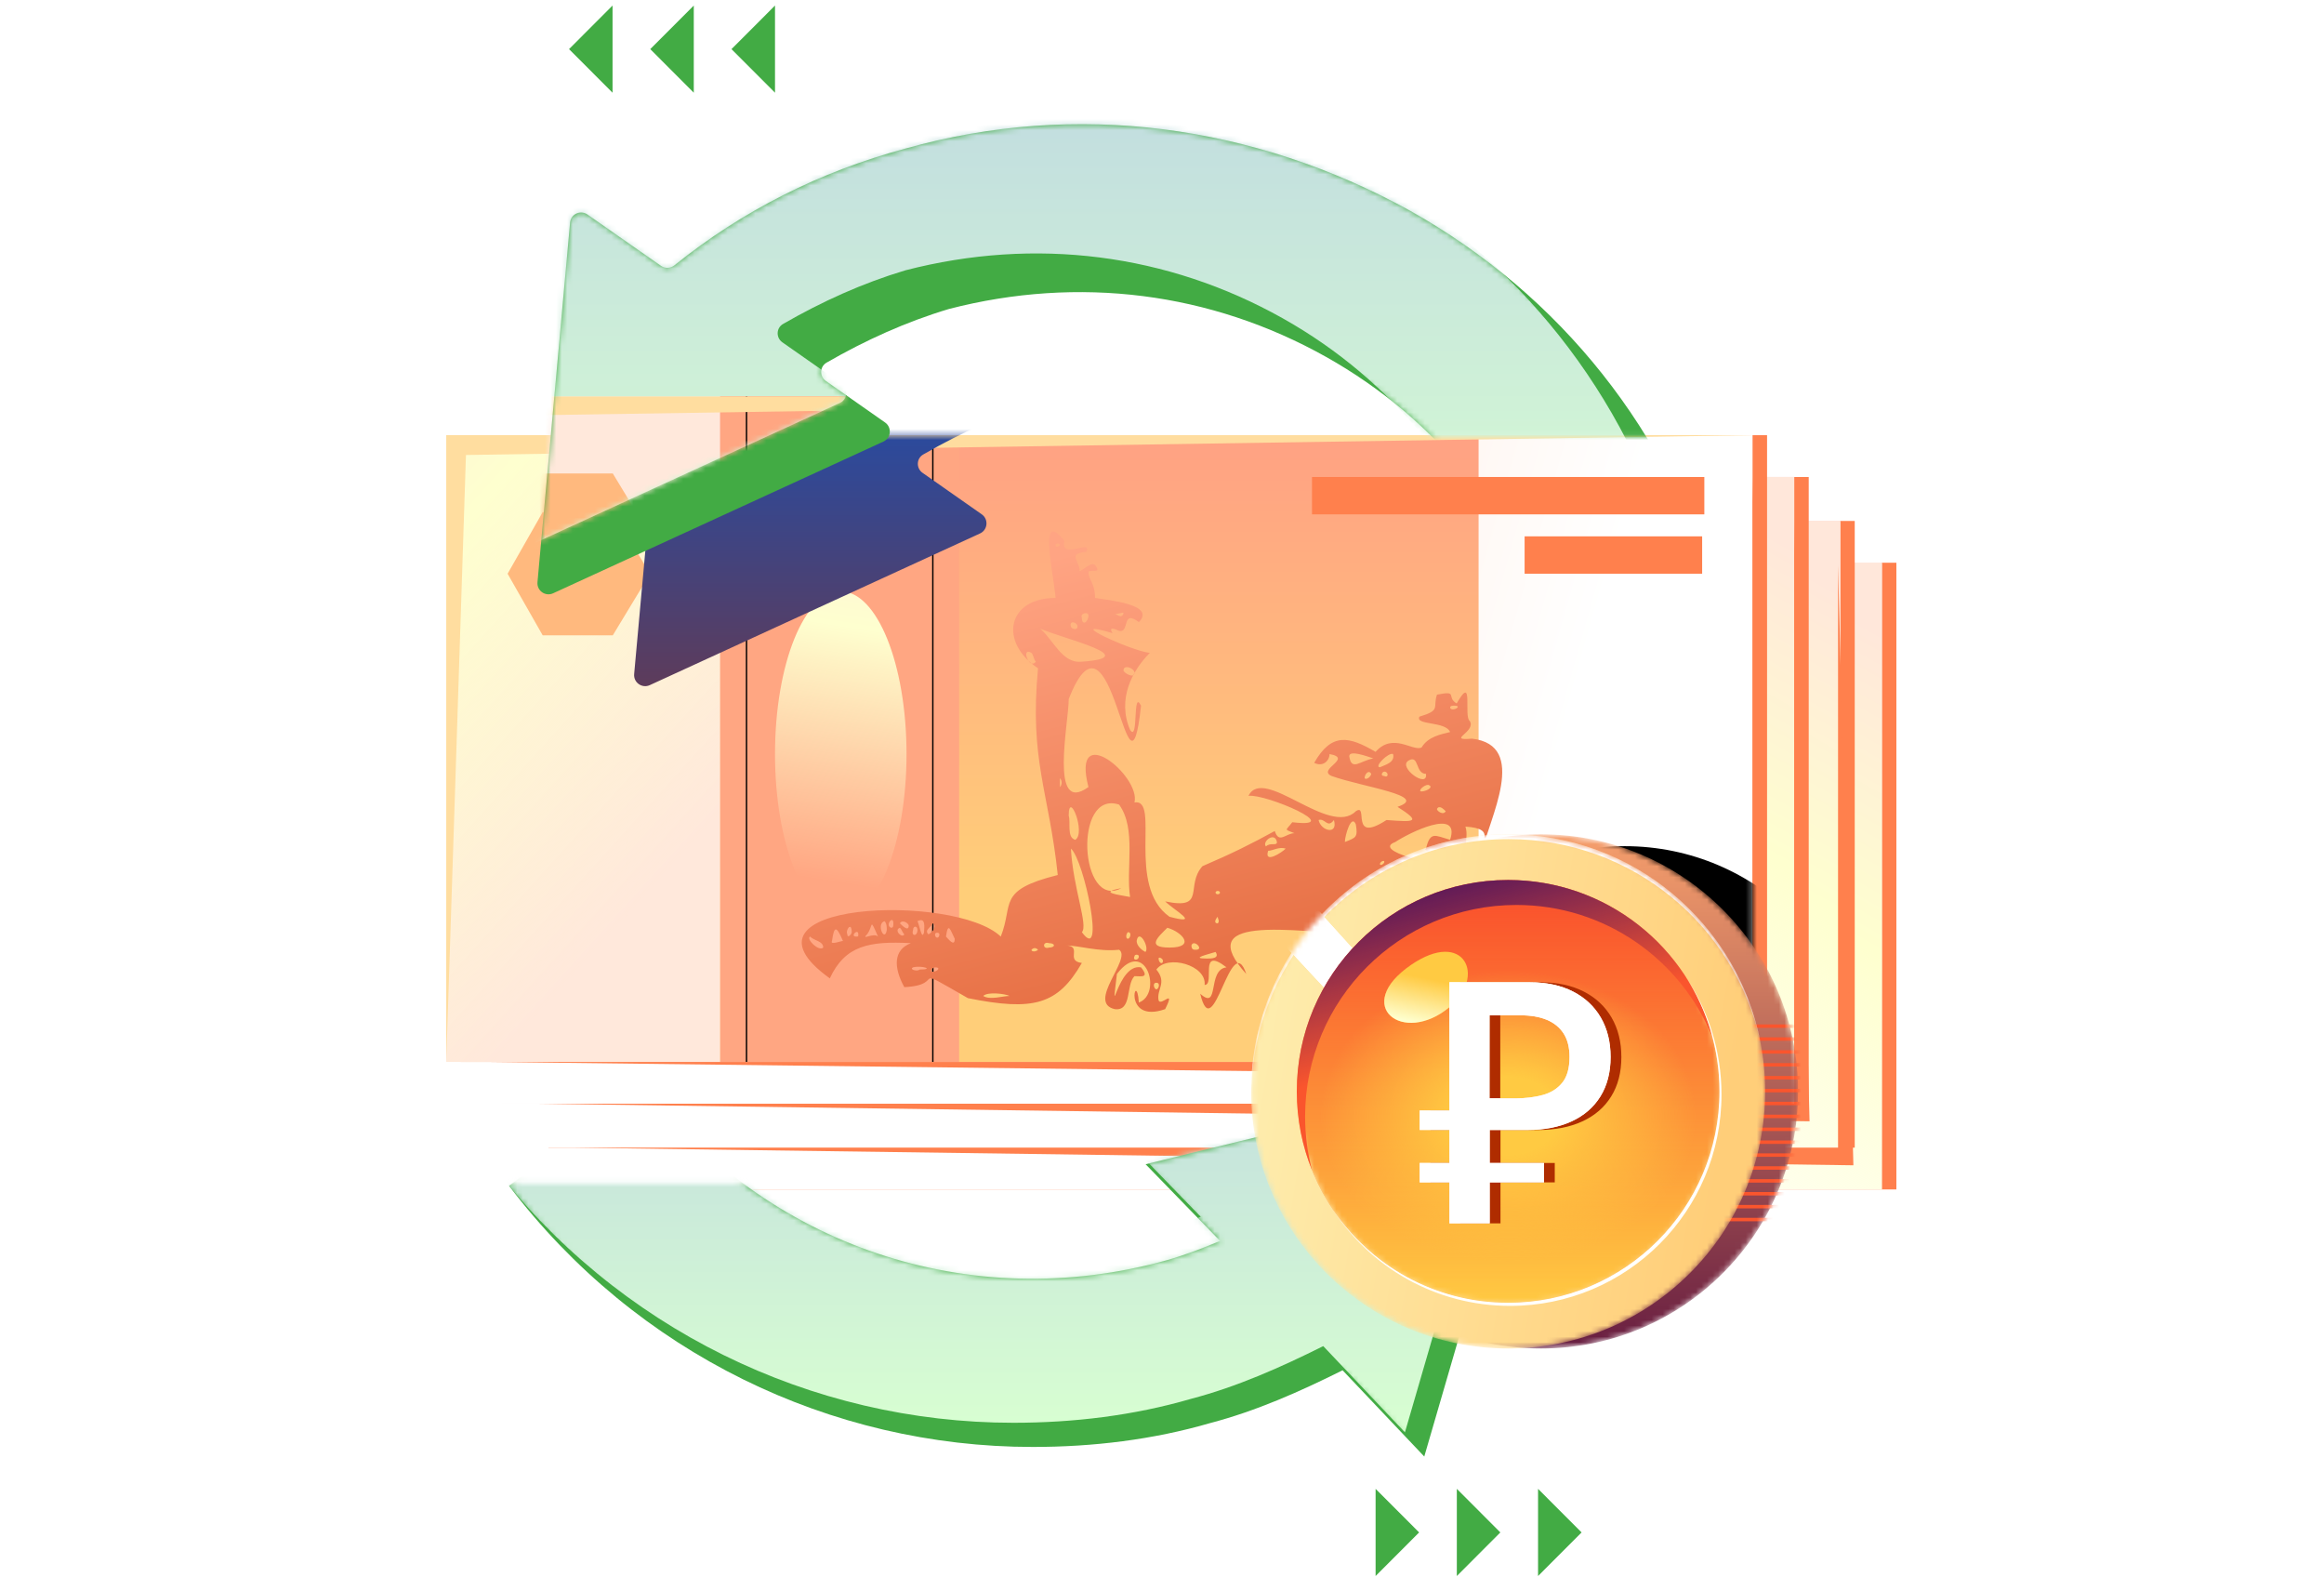 <svg width="420" height="285" viewBox="0 0 420 285" fill="none" xmlns="http://www.w3.org/2000/svg">
<path d="M342.72 101.672H106.638V214.906H342.72V101.672Z" fill="#FF804D"/>
<path d="M340.099 101.672H104.016V214.906H340.099V101.672Z" fill="white"/>
<path d="M340.099 101.672H104.016V214.906H340.099V101.672Z" fill="url(#paint0_linear_25510_44809)"/>
<path d="M335.193 94.125H99.11V207.359H335.193V94.125Z" fill="#FF804D"/>
<path d="M332.573 94.125H96.49V207.359H332.573V94.125Z" fill="white"/>
<path d="M332.573 94.125H96.49V207.359H332.573V94.125Z" fill="url(#paint1_linear_25510_44809)"/>
<path d="M326.877 86.18H90.794V199.414H326.877V86.18Z" fill="#FF804D"/>
<path d="M324.254 86.18H88.171V199.414H324.254V86.18Z" fill="white"/>
<path d="M324.254 86.18H88.171V199.414H324.254V86.18Z" fill="url(#paint2_linear_25510_44809)"/>
<path d="M319.349 78.629H83.266V191.863H319.349V78.629Z" fill="#FF804D"/>
<path d="M316.728 78.629H80.645V191.863H316.728V78.629Z" fill="url(#paint3_linear_25510_44809)"/>
<path d="M316.728 78.629H80.645V191.863H316.728V78.629Z" fill="url(#paint4_linear_25510_44809)"/>
<path d="M267.214 78.629H130.159V191.863H267.214V78.629Z" fill="url(#paint5_linear_25510_44809)"/>
<path d="M173.336 78.629H130.159V191.863H173.336V78.629Z" fill="#FFA682"/>
<path d="M151.946 165.642C158.509 165.642 163.829 152.479 163.829 136.241C163.829 120.003 158.509 106.84 151.946 106.84C145.383 106.84 140.062 120.003 140.062 136.241C140.062 152.479 145.383 165.642 151.946 165.642Z" fill="url(#paint6_linear_25510_44809)"/>
<path d="M290.189 181.135C298.721 181.135 305.637 177.933 305.637 173.984C305.637 170.034 298.721 166.832 290.189 166.832C281.657 166.832 274.74 170.034 274.74 173.984C274.74 177.933 281.657 181.135 290.189 181.135Z" fill="#ABABAB"/>
<path d="M134.913 78.629V191.863" stroke="black" stroke-width="0.25" stroke-miterlimit="10"/>
<path d="M168.583 78.629V191.863" stroke="black" stroke-width="0.25" stroke-miterlimit="10"/>
<path d="M110.749 92.535H98.073L91.736 103.66L98.073 114.785H110.749L117.483 103.66L110.749 92.535Z" fill="#FFB97E"/>
<g style="mix-blend-mode:multiply">
<path d="M225.226 175.97C222.453 167.627 219.284 189.479 216.908 179.546C220.473 182.725 218.096 175.176 221.661 174.778C216.511 170.805 219.68 177.957 217.7 177.957C218.096 174.381 210.966 172.394 208.985 175.176C210.966 177.56 208.985 178.751 209.381 180.738C209.777 181.93 212.55 178.354 210.57 182.327C202.647 185.109 205.42 174.778 205.816 181.135C210.174 179.546 207.005 169.216 201.855 175.97C200.667 185.903 201.855 173.984 206.212 174.778C207.797 176.765 206.212 176.368 205.024 176.368C203.44 177.957 204.628 182.725 201.459 182.327C196.31 181.135 204.628 173.189 202.251 171.6C198.29 171.997 195.121 170.805 192.349 170.805C195.914 170.805 192.349 173.586 195.517 173.984C191.16 181.533 186.803 182.725 174.92 180.341C163.828 173.984 171.355 177.957 163.432 178.354C161.452 174.778 161.452 171.6 164.621 170.408C157.095 170.011 152.737 170.805 149.965 176.765C130.555 162.859 172.543 161.27 180.861 169.216C183.238 163.256 180.069 160.872 191.16 158.091C189.576 142.993 186.011 137.431 187.595 120.744C180.465 115.976 182.05 108.03 190.764 108.03C190.368 103.262 187.595 91.74 192.349 97.7C191.556 101.275 197.498 97.302 196.31 99.686C193.141 100.083 194.725 100.878 195.121 102.865C194.725 104.056 197.102 101.275 197.894 102.07C199.082 103.659 197.498 102.865 196.706 103.262C196.706 104.851 197.894 105.248 197.894 108.03C200.271 108.427 208.985 109.222 205.816 112.4C202.647 110.016 204.232 114.387 202.251 113.989C201.459 113.592 200.271 113.195 201.063 114.387C191.556 111.605 204.232 117.565 207.797 117.962C204.628 121.141 201.855 126.306 204.232 131.868C205.816 134.252 204.628 124.319 206.212 127.498C203.836 149.35 201.063 106.043 193.141 126.306C193.141 130.677 189.576 147.364 196.706 142.199C193.537 129.882 206.212 140.212 205.024 144.98C209.778 144.185 203.44 160.078 211.362 165.64C217.304 167.229 212.154 164.448 210.57 162.859C218.096 164.448 214.135 160.078 217.304 156.502C222.849 154.118 226.018 152.529 230.375 150.145C231.168 152.529 232.356 150.542 233.94 150.542C231.96 149.748 232.356 150.145 233.544 148.556C243.447 149.748 228.791 143.391 225.622 143.788C228.395 138.225 240.278 151.337 245.031 146.569C247.408 144.98 243.843 152.529 250.577 148.158C255.727 148.556 256.915 148.556 252.558 145.774C258.499 143.788 246.22 142.199 240.674 140.212C237.901 139.02 244.635 137.034 240.278 136.239C240.278 137.431 239.09 138.623 237.505 137.828C240.674 132.266 243.843 133.06 248.597 135.842C251.765 132.266 255.33 135.842 256.915 135.047C258.103 133.06 260.48 132.663 262.064 132.266C261.272 130.279 255.727 131.074 256.519 129.485C260.48 128.293 258.895 127.895 259.688 125.511C263.649 124.717 261.272 125.909 263.253 127.101C266.422 121.538 264.441 129.485 265.629 130.279C266.818 132.266 261.272 133.855 266.025 133.458C276.324 134.65 269.194 147.761 267.61 154.515C289.792 185.903 206.212 154.913 225.226 175.97ZM202.647 160.475C198.29 161.27 202.251 161.667 204.232 162.064C203.44 156.899 205.42 149.748 202.251 145.377C193.933 142.596 195.121 164.448 202.647 160.475ZM252.162 152.131C247.804 153.721 259.688 156.502 262.064 156.105C265.233 154.515 256.519 154.118 257.707 153.323C258.499 150.145 259.292 150.94 262.064 151.734C264.045 145.774 254.538 150.542 252.162 152.131ZM195.517 119.552C206.609 118.757 192.745 115.579 187.991 113.592C190.368 115.579 191.952 119.949 195.517 119.552ZM193.537 153.323C193.933 160.475 196.706 167.229 195.517 168.421C199.875 174.381 195.914 155.31 193.537 153.323ZM266.025 156.502C267.61 152.131 270.779 149.748 264.837 149.35C265.629 151.734 263.649 154.515 266.025 156.502ZM211.362 171.203C216.115 171.203 213.739 168.421 210.966 167.627C209.381 169.216 207.005 171.203 211.362 171.203ZM193.141 147.364C193.537 148.556 192.745 151.337 194.329 151.734C196.31 150.542 193.141 142.596 193.141 147.364ZM257.707 139.815C255.727 139.815 256.519 136.239 254.538 137.431C252.558 138.623 258.103 142.596 257.707 139.815ZM248.2 137.034C247.012 136.636 243.843 135.444 243.843 136.636C244.239 139.417 245.824 137.431 248.2 137.034ZM245.031 148.953C244.239 146.966 243.051 150.94 243.051 152.131C245.031 151.337 245.428 151.337 245.031 148.953ZM249.389 138.623C250.181 138.225 252.162 137.828 251.765 136.239C250.973 135.842 248.2 138.623 249.389 138.623ZM232.356 153.323C231.168 152.926 229.979 153.721 229.187 153.721C228.395 156.105 231.564 154.118 232.356 153.323ZM152.341 170.011C151.153 167.229 150.757 167.229 150.361 170.011C149.965 170.805 151.945 170.011 152.341 170.011ZM241.07 148.158C239.882 149.748 239.486 147.761 238.298 148.158C238.694 150.145 241.863 150.94 241.07 148.158ZM205.42 170.011C205.42 170.805 206.212 171.6 207.005 171.997C207.797 171.203 205.816 167.627 205.42 170.011ZM158.679 169.216C157.095 165.64 157.887 167.229 156.698 168.819C155.51 170.011 157.887 168.421 158.679 169.216ZM182.446 179.943C181.654 179.546 178.485 179.149 177.692 179.943C178.881 180.738 181.257 179.943 182.446 179.943ZM218.096 173.189C218.888 173.189 220.473 173.189 219.68 171.997C218.492 172.394 214.927 173.189 218.096 173.189ZM230.771 152.131C230.375 150.145 227.999 152.131 228.791 152.926C229.583 152.131 230.771 152.926 230.771 152.131ZM268.798 161.667C268.006 161.667 265.233 160.872 265.629 162.462C266.422 162.859 268.006 162.064 268.798 161.667ZM187.199 119.552C186.803 119.154 186.803 118.36 186.407 117.962C184.426 116.771 186.011 121.141 187.199 119.552ZM172.543 169.613C171.751 168.024 171.355 166.435 170.959 169.216C171.355 169.613 172.543 171.203 172.543 169.613ZM146.4 169.216C145.607 169.613 147.984 171.997 148.776 171.203C148.776 170.011 147.192 170.011 146.4 169.216ZM195.517 111.605C195.517 113.195 196.706 112.4 196.706 111.208C196.706 110.414 195.121 110.811 195.517 111.605ZM205.024 121.538C205.024 120.744 203.044 119.949 203.044 121.141C203.044 121.538 205.024 122.73 205.024 121.538ZM160.263 168.024C160.263 167.627 160.263 166.832 159.867 166.435C158.283 166.832 159.867 170.408 160.263 168.024ZM256.915 142.993C257.707 142.993 259.292 142.199 258.103 141.801C257.311 141.801 256.123 142.993 256.915 142.993ZM166.205 175.176C168.978 175.176 166.601 174.381 165.017 174.778C164.225 175.176 165.809 175.573 166.205 175.176ZM166.997 168.421C166.997 167.627 167.393 165.64 165.809 166.435C166.205 167.229 166.601 170.011 166.997 168.421ZM194.725 113.195C194.725 112.4 193.141 112.003 193.537 113.195C193.537 113.592 194.725 113.989 194.725 113.195ZM168.582 166.832C168.186 167.627 166.997 168.024 167.79 168.819C168.582 168.421 169.374 167.229 168.582 166.832ZM216.115 171.6C217.7 171.6 215.719 169.613 215.323 170.805C215.323 171.6 215.719 171.6 216.115 171.6ZM189.576 170.408C188.387 170.011 188.387 171.6 189.576 171.203C190.764 171.203 190.764 170.408 189.576 170.408ZM153.926 168.421C153.926 166.435 152.737 168.024 153.133 168.819C153.133 169.613 153.926 168.819 153.926 168.421ZM164.225 167.229C164.225 166.832 163.036 166.037 162.64 166.832C163.036 167.229 164.225 168.421 164.225 167.229ZM261.272 146.569C260.876 146.172 260.084 145.377 259.688 146.172C259.688 146.569 260.876 147.364 261.272 146.569ZM165.809 168.024C165.809 167.229 165.017 167.229 165.017 168.024C164.621 169.216 165.809 169.216 165.809 168.024ZM247.804 139.815C247.408 139.02 246.616 139.815 246.616 140.609C247.012 141.007 247.804 140.212 247.804 139.815ZM162.64 167.627C161.452 168.024 163.036 169.613 163.432 168.819C163.036 168.421 163.036 168.024 162.64 167.627ZM208.985 177.56C208.193 177.56 208.589 178.751 208.985 178.751C209.381 178.751 209.778 177.56 208.985 177.56ZM161.452 166.832C161.452 165.243 159.867 167.229 161.056 167.627C161.452 167.627 161.452 167.229 161.452 166.832ZM201.063 110.811C201.855 110.811 202.647 112.003 203.044 110.811C203.044 110.414 201.855 111.208 201.063 110.811ZM168.978 174.778C168.582 174.778 167.79 175.573 168.582 175.573C169.374 175.573 170.166 174.778 168.978 174.778ZM203.836 169.613C204.232 169.613 204.628 168.421 203.836 168.421C203.44 168.819 203.44 169.613 203.836 169.613ZM262.857 127.498C262.46 127.498 262.064 127.498 262.064 127.895C262.46 128.69 264.441 127.498 262.857 127.498ZM155.114 168.819C155.114 167.627 153.53 169.216 154.718 169.216C155.114 169.216 155.114 169.216 155.114 168.819ZM250.181 139.417C249.785 139.417 249.389 140.212 250.181 140.212C250.973 140.609 250.973 139.417 250.181 139.417ZM210.174 173.586C210.174 173.189 209.381 172.792 209.381 173.189C209.381 173.984 210.174 174.381 210.174 173.586ZM220.076 165.64C219.68 166.037 219.284 166.832 220.076 166.832C220.473 166.435 220.076 166.037 220.076 165.64ZM205.816 172.792C205.816 172.394 205.024 172.394 205.024 172.792C204.628 173.586 205.816 173.586 205.816 172.792ZM250.181 155.707C250.181 155.31 249.389 155.707 249.389 156.105C249.389 156.502 250.181 156.105 250.181 155.707ZM169.77 168.819C169.77 168.421 168.978 168.421 168.978 168.819C168.978 169.613 169.77 169.613 169.77 168.819ZM191.556 140.609C191.556 141.007 191.556 141.801 191.556 142.199C191.952 141.801 191.952 141.007 191.556 140.609ZM187.595 171.6C187.199 171.203 186.803 171.203 186.407 171.6C186.407 171.997 187.199 171.997 187.595 171.6ZM191.556 98.494C191.556 98.097 190.764 98.097 190.764 98.494C190.764 98.891 191.16 98.891 191.556 98.494ZM220.473 161.27C220.473 160.872 219.68 160.872 219.68 161.27C219.68 161.667 220.473 161.667 220.473 161.27Z" fill="url(#paint7_linear_25510_44809)"/>
</g>
<path d="M307.617 96.906H275.532V103.661H307.617V96.906Z" fill="#FF804D"/>
<path d="M308.012 86.18H237.108V92.934H308.012V86.18Z" fill="#FF804D"/>
<path d="M80.645 191.863V78.629H316.728L84.21 82.205L80.645 191.863Z" fill="#FFDD9F"/>
<path d="M88.173 191.865H316.73V86.18L319.502 194.646L88.173 191.865Z" fill="#FF804D"/>
<path d="M96.489 199.413H324.254V94.125L327.026 202.592L96.489 199.413Z" fill="#FF804D"/>
<path d="M104.017 207.362H332.177V102.074L334.95 210.541L104.017 207.362Z" fill="#FF804D"/>
<mask id="mask0_25510_44809" style="mask-type:alpha" maskUnits="userSpaceOnUse" x="80" y="78" width="237" height="114">
<path d="M316.728 78.629H80.645V191.863H316.728V78.629Z" fill="#666666"/>
</mask>
<g mask="url(#mask0_25510_44809)">
<mask id="mask1_25510_44809" style="mask-type:alpha" maskUnits="userSpaceOnUse" x="86" y="33" width="119" height="103">
<path d="M182.888 37.645L204.086 112.172L104.032 135.419L86.027 33.543L182.888 37.645Z" fill="#D9D9D9"/>
</mask>
<g mask="url(#mask1_25510_44809)">
<path d="M272.319 54.673C244.101 39.09 211.975 34.761 181.151 43.418C165.587 47.612 151.654 54.651 139.35 64.535C138.65 65.097 137.663 65.138 136.927 64.624L123.633 55.346C122.373 54.467 120.635 55.276 120.496 56.806L114.607 121.789C114.468 123.32 116.036 124.429 117.433 123.787L177.115 96.383C178.518 95.739 178.693 93.814 177.428 92.927L166.725 85.429C165.544 84.601 165.601 82.835 166.851 82.114C173.88 78.06 181.251 74.727 188.966 72.42C212.409 66.36 236.286 69.39 257.125 81.077C277.38 92.437 291.893 110.749 298.669 132.834C298.993 133.89 300.096 134.508 301.158 134.207L326.423 127.064C327.476 126.766 328.096 125.676 327.795 124.624C319.243 94.74 299.528 69.933 272.319 54.673Z" fill="url(#paint8_linear_25510_44809)"/>
</g>
<path d="M293.63 239.89C317.548 239.89 336.938 220.413 336.938 196.386C336.938 172.36 317.548 152.883 293.63 152.883C269.711 152.883 250.321 172.36 250.321 196.386C250.321 220.413 269.711 239.89 293.63 239.89Z" fill="black"/>
</g>
<mask id="mask2_25510_44809" style="mask-type:alpha" maskUnits="userSpaceOnUse" x="93" y="11" width="211" height="107">
<path d="M303.661 78.926H251.004L137.719 100.115L93.244 117.947L95.762 34.871L107.72 22.074L185.97 11.375L281.843 33.193L303.661 78.926Z" fill="#D9D9D9"/>
</mask>
<g mask="url(#mask2_25510_44809)">
<path d="M254.848 38.079C226.629 22.496 194.503 18.168 163.68 26.825C148.116 31.019 134.182 38.057 121.879 47.941C121.179 48.503 120.191 48.545 119.455 48.031L106.161 38.752C104.902 37.873 103.163 38.683 103.024 40.212L97.135 105.195C96.996 106.726 98.565 107.835 99.962 107.193L159.643 79.789C161.047 79.145 161.221 77.22 159.956 76.334L149.253 68.835C148.072 68.007 148.13 66.241 149.379 65.52C156.408 61.466 163.78 58.133 171.494 55.826C194.937 49.766 218.815 52.796 239.653 64.483C259.908 75.843 274.421 94.156 281.198 116.241C281.522 117.296 282.624 117.914 283.686 117.613L308.952 110.47C310.005 110.172 310.624 109.082 310.323 108.03C301.772 78.146 282.057 53.339 254.848 38.079Z" fill="#42AB44"/>
<mask id="mask3_25510_44809" style="mask-type:alpha" maskUnits="userSpaceOnUse" x="97" y="22" width="214" height="96">
<path d="M254.848 38.079C226.629 22.496 194.503 18.168 163.68 26.825C148.116 31.019 134.182 38.057 121.879 47.941C121.179 48.503 120.191 48.545 119.455 48.031L106.161 38.752C104.902 37.873 103.163 38.683 103.024 40.212L97.135 105.195C96.996 106.726 98.565 107.835 99.962 107.193L159.643 79.789C161.047 79.145 161.221 77.22 159.956 76.334L149.253 68.835C148.072 68.007 148.13 66.241 149.379 65.52C156.408 61.466 163.78 58.133 171.494 55.826C194.937 49.766 218.815 52.796 239.653 64.483C259.908 75.843 274.421 94.156 281.198 116.241C281.522 117.296 282.624 117.914 283.686 117.613L308.952 110.47C310.005 110.172 310.624 109.082 310.323 108.03C301.772 78.146 282.057 53.339 254.848 38.079Z" fill="#42AB44"/>
</mask>
<g mask="url(#mask3_25510_44809)">
<g filter="url(#filter0_f_25510_44809)">
<path d="M246.985 31.091C218.767 15.508 186.641 11.179 155.818 19.836C140.254 24.03 126.32 31.069 114.017 40.953C113.317 41.515 112.329 41.556 111.593 41.042L98.299 31.764C97.04 30.885 95.301 31.694 95.162 33.224L89.273 98.207C89.134 99.738 90.702 100.847 92.099 100.205L151.781 72.801C153.184 72.156 153.359 70.232 152.094 69.346L141.391 61.847C140.21 61.019 140.267 59.253 141.517 58.532C148.546 54.478 155.917 51.145 163.632 48.838C187.075 42.778 210.952 45.808 231.791 57.495C252.046 68.855 266.559 87.167 273.336 109.252C273.659 110.307 274.762 110.926 275.824 110.625L301.089 103.482C302.142 103.184 302.762 102.094 302.461 101.042C293.909 71.158 274.194 46.351 246.985 31.091Z" fill="url(#paint9_linear_25510_44809)"/>
</g>
<mask id="mask4_25510_44809" style="mask-type:alpha" maskUnits="userSpaceOnUse" x="89" y="15" width="168" height="95">
<path d="M246.985 31.091C218.767 15.508 186.641 11.179 155.818 19.836C140.254 24.03 126.32 31.069 114.017 40.953C113.317 41.515 112.329 41.556 111.593 41.042L98.299 31.764C97.04 30.885 95.301 31.694 95.162 33.224L89.273 98.207C89.134 99.738 90.702 100.847 92.099 100.205L151.781 72.801C153.184 72.156 153.359 70.232 152.094 69.346L141.391 61.847C140.21 61.019 140.267 59.253 141.517 58.532C148.546 54.478 155.917 51.145 163.632 48.838C187.075 42.778 210.952 45.808 231.791 57.495C252.033 68.848 206.738 85.919 210.1 107.915C210.266 109.006 211.386 109.627 212.449 109.327L237.714 102.183C238.767 101.885 239.375 100.786 239.159 99.714C233.16 69.897 274.185 46.345 246.985 31.091Z" fill="url(#paint10_linear_25510_44809)"/>
</mask>
<g mask="url(#mask4_25510_44809)">
<g filter="url(#filter1_f_25510_44809)">
<path d="M267.214 71.641H96.489V184.875H267.214V71.641Z" fill="#FFE8DB"/>
<path d="M267.214 71.641H130.159V184.875H267.214V71.641Z" fill="url(#paint11_linear_25510_44809)"/>
<path d="M173.336 71.641H130.159V184.875H173.336V71.641Z" fill="#FFA682"/>
<g style="mix-blend-mode:color-burn">
<path d="M151.946 158.654C158.509 158.654 163.829 145.491 163.829 129.253C163.829 113.015 158.509 99.852 151.946 99.852C145.383 99.852 140.062 113.015 140.062 129.253C140.062 145.491 145.383 158.654 151.946 158.654Z" fill="url(#paint12_linear_25510_44809)"/>
</g>
<path d="M134.913 71.641V184.875" stroke="black" stroke-width="0.25" stroke-miterlimit="10"/>
<path d="M168.583 71.641V184.875" stroke="black" stroke-width="0.25" stroke-miterlimit="10"/>
<path d="M110.749 85.547H98.073L91.736 96.672L98.073 107.796H110.749L117.483 96.672L110.749 85.547Z" fill="#FFB97E"/>
<g style="mix-blend-mode:multiply">
<path d="M225.226 168.982C222.453 160.638 219.284 182.491 216.908 172.558C220.473 175.736 218.096 168.187 221.661 167.79C216.511 163.817 219.68 170.969 217.7 170.969C218.096 167.393 210.966 165.406 208.985 168.187C210.966 170.571 208.985 171.763 209.381 173.75C209.777 174.942 212.55 171.366 210.57 175.339C202.647 178.12 205.42 167.79 205.816 174.147C210.174 172.558 207.005 162.228 201.855 168.982C200.667 178.915 201.855 166.995 206.212 167.79C207.797 169.777 206.212 169.379 205.024 169.379C203.44 170.969 204.628 175.736 201.459 175.339C196.31 174.147 204.628 166.201 202.251 164.612C198.29 165.009 195.121 163.817 192.349 163.817C195.914 163.817 192.349 166.598 195.517 166.995C191.16 174.544 186.803 175.736 174.92 173.352C163.828 166.995 171.355 170.969 163.432 171.366C161.452 167.79 161.452 164.612 164.621 163.42C157.095 163.022 152.737 163.817 149.965 169.777C130.555 155.871 172.543 154.281 180.861 162.228C183.238 156.268 180.069 153.884 191.16 151.103C189.576 136.005 186.011 130.443 187.595 113.755C180.465 108.988 182.05 101.041 190.764 101.041C190.368 96.274 187.595 84.751 192.349 90.711C191.556 94.287 197.498 90.314 196.31 92.698C193.141 93.095 194.725 93.89 195.121 95.876C194.725 97.068 197.102 94.287 197.894 95.082C199.082 96.671 197.498 95.876 196.706 96.274C196.706 97.863 197.894 98.26 197.894 101.041C200.271 101.439 208.985 102.233 205.816 105.412C202.647 103.028 204.232 107.398 202.251 107.001C201.459 106.604 200.271 106.206 201.063 107.398C191.556 104.617 204.232 110.577 207.797 110.974C204.628 114.153 201.855 119.318 204.232 124.88C205.816 127.264 204.628 117.331 206.212 120.51C203.836 142.362 201.063 99.055 193.141 119.318C193.141 123.688 189.576 140.375 196.706 135.21C193.537 122.894 206.212 133.224 205.024 137.992C209.778 137.197 203.44 153.089 211.362 158.652C217.304 160.241 212.154 157.46 210.57 155.871C218.096 157.46 214.135 153.089 217.304 149.514C222.849 147.13 226.018 145.54 230.375 143.157C231.168 145.54 232.356 143.554 233.94 143.554C231.96 142.759 232.356 143.157 233.544 141.567C243.447 142.759 228.791 136.402 225.622 136.8C228.395 131.237 240.278 144.349 245.031 139.581C247.408 137.992 243.843 145.54 250.577 141.17C255.727 141.567 256.915 141.567 252.558 138.786C258.499 136.8 246.22 135.21 240.674 133.224C237.901 132.032 244.635 130.045 240.278 129.251C240.278 130.443 239.09 131.635 237.505 130.84C240.674 125.277 243.843 126.072 248.597 128.853C251.765 125.277 255.33 128.853 256.915 128.059C258.103 126.072 260.48 125.675 262.064 125.277C261.272 123.291 255.727 124.086 256.519 122.496C260.48 121.304 258.895 120.907 259.688 118.523C263.649 117.729 261.272 118.92 263.253 120.112C266.422 114.55 264.441 122.496 265.629 123.291C266.818 125.277 261.272 126.867 266.025 126.469C276.324 127.661 269.194 140.773 267.61 147.527C289.792 178.915 206.212 147.924 225.226 168.982ZM202.647 153.487C198.29 154.281 202.251 154.679 204.232 155.076C203.44 149.911 205.42 142.759 202.251 138.389C193.933 135.608 195.121 157.46 202.647 153.487ZM252.162 145.143C247.804 146.732 259.688 149.514 262.064 149.116C265.233 147.527 256.519 147.13 257.707 146.335C258.499 143.157 259.292 143.951 262.064 144.746C264.045 138.786 254.538 143.554 252.162 145.143ZM195.517 112.563C206.609 111.769 192.745 108.59 187.991 106.604C190.368 108.59 191.952 112.961 195.517 112.563ZM193.537 146.335C193.933 153.487 196.706 160.241 195.517 161.433C199.875 167.393 195.914 148.322 193.537 146.335ZM266.025 149.514C267.61 145.143 270.779 142.759 264.837 142.362C265.629 144.746 263.649 147.527 266.025 149.514ZM211.362 164.214C216.115 164.214 213.739 161.433 210.966 160.638C209.381 162.228 207.005 164.214 211.362 164.214ZM193.141 140.375C193.537 141.567 192.745 144.349 194.329 144.746C196.31 143.554 193.141 135.608 193.141 140.375ZM257.707 132.826C255.727 132.826 256.519 129.251 254.538 130.443C252.558 131.635 258.103 135.608 257.707 132.826ZM248.2 130.045C247.012 129.648 243.843 128.456 243.843 129.648C244.239 132.429 245.824 130.443 248.2 130.045ZM245.031 141.965C244.239 139.978 243.051 143.951 243.051 145.143C245.031 144.349 245.428 144.349 245.031 141.965ZM249.389 131.635C250.181 131.237 252.162 130.84 251.765 129.251C250.973 128.853 248.2 131.635 249.389 131.635ZM232.356 146.335C231.168 145.938 229.979 146.732 229.187 146.732C228.395 149.116 231.564 147.13 232.356 146.335ZM152.341 163.022C151.153 160.241 150.757 160.241 150.361 163.022C149.965 163.817 151.945 163.022 152.341 163.022ZM241.07 141.17C239.882 142.759 239.486 140.773 238.298 141.17C238.694 143.157 241.863 143.951 241.07 141.17ZM205.42 163.022C205.42 163.817 206.212 164.612 207.005 165.009C207.797 164.214 205.816 160.638 205.42 163.022ZM158.679 162.228C157.095 158.652 157.887 160.241 156.698 161.83C155.51 163.022 157.887 161.433 158.679 162.228ZM182.446 172.955C181.654 172.558 178.485 172.161 177.692 172.955C178.881 173.75 181.257 172.955 182.446 172.955ZM218.096 166.201C218.888 166.201 220.473 166.201 219.68 165.009C218.492 165.406 214.927 166.201 218.096 166.201ZM230.771 145.143C230.375 143.157 227.999 145.143 228.791 145.938C229.583 145.143 230.771 145.938 230.771 145.143ZM268.798 154.679C268.006 154.679 265.233 153.884 265.629 155.473C266.422 155.871 268.006 155.076 268.798 154.679ZM187.199 112.563C186.803 112.166 186.803 111.372 186.407 110.974C184.426 109.782 186.011 114.153 187.199 112.563ZM172.543 162.625C171.751 161.036 171.355 159.446 170.959 162.228C171.355 162.625 172.543 164.214 172.543 162.625ZM146.4 162.228C145.607 162.625 147.984 165.009 148.776 164.214C148.776 163.022 147.192 163.022 146.4 162.228ZM195.517 104.617C195.517 106.206 196.706 105.412 196.706 104.22C196.706 103.425 195.121 103.823 195.517 104.617ZM205.024 114.55C205.024 113.755 203.044 112.961 203.044 114.153C203.044 114.55 205.024 115.742 205.024 114.55ZM160.263 161.036C160.263 160.638 160.263 159.844 159.867 159.446C158.283 159.844 159.867 163.42 160.263 161.036ZM256.915 136.005C257.707 136.005 259.292 135.21 258.103 134.813C257.311 134.813 256.123 136.005 256.915 136.005ZM166.205 168.187C168.978 168.187 166.601 167.393 165.017 167.79C164.225 168.187 165.809 168.585 166.205 168.187ZM166.997 161.433C166.997 160.638 167.393 158.652 165.809 159.446C166.205 160.241 166.601 163.022 166.997 161.433ZM194.725 106.206C194.725 105.412 193.141 105.014 193.537 106.206C193.537 106.604 194.725 107.001 194.725 106.206ZM168.582 159.844C168.186 160.638 166.997 161.036 167.79 161.83C168.582 161.433 169.374 160.241 168.582 159.844ZM216.115 164.612C217.7 164.612 215.719 162.625 215.323 163.817C215.323 164.612 215.719 164.612 216.115 164.612ZM189.576 163.42C188.387 163.022 188.387 164.612 189.576 164.214C190.764 164.214 190.764 163.42 189.576 163.42ZM153.926 161.433C153.926 159.446 152.737 161.036 153.133 161.83C153.133 162.625 153.926 161.83 153.926 161.433ZM164.225 160.241C164.225 159.844 163.036 159.049 162.64 159.844C163.036 160.241 164.225 161.433 164.225 160.241ZM261.272 139.581C260.876 139.183 260.084 138.389 259.688 139.183C259.688 139.581 260.876 140.375 261.272 139.581ZM165.809 161.036C165.809 160.241 165.017 160.241 165.017 161.036C164.621 162.228 165.809 162.228 165.809 161.036ZM247.804 132.826C247.408 132.032 246.616 132.826 246.616 133.621C247.012 134.018 247.804 133.224 247.804 132.826ZM162.64 160.638C161.452 161.036 163.036 162.625 163.432 161.83C163.036 161.433 163.036 161.036 162.64 160.638ZM208.985 170.571C208.193 170.571 208.589 171.763 208.985 171.763C209.381 171.763 209.778 170.571 208.985 170.571ZM161.452 159.844C161.452 158.255 159.867 160.241 161.056 160.638C161.452 160.638 161.452 160.241 161.452 159.844ZM201.063 103.823C201.855 103.823 202.647 105.014 203.044 103.823C203.044 103.425 201.855 104.22 201.063 103.823ZM168.978 167.79C168.582 167.79 167.79 168.585 168.582 168.585C169.374 168.585 170.166 167.79 168.978 167.79ZM203.836 162.625C204.232 162.625 204.628 161.433 203.836 161.433C203.44 161.83 203.44 162.625 203.836 162.625ZM262.857 120.51C262.46 120.51 262.064 120.51 262.064 120.907C262.46 121.702 264.441 120.51 262.857 120.51ZM155.114 161.83C155.114 160.638 153.53 162.228 154.718 162.228C155.114 162.228 155.114 162.228 155.114 161.83ZM250.181 132.429C249.785 132.429 249.389 133.224 250.181 133.224C250.973 133.621 250.973 132.429 250.181 132.429ZM210.174 166.598C210.174 166.201 209.381 165.803 209.381 166.201C209.381 166.995 210.174 167.393 210.174 166.598ZM220.076 158.652C219.68 159.049 219.284 159.844 220.076 159.844C220.473 159.446 220.076 159.049 220.076 158.652ZM205.816 165.803C205.816 165.406 205.024 165.406 205.024 165.803C204.628 166.598 205.816 166.598 205.816 165.803ZM250.181 148.719C250.181 148.322 249.389 148.719 249.389 149.116C249.389 149.514 250.181 149.116 250.181 148.719ZM169.77 161.83C169.77 161.433 168.978 161.433 168.978 161.83C168.978 162.625 169.77 162.625 169.77 161.83ZM191.556 133.621C191.556 134.018 191.556 134.813 191.556 135.21C191.952 134.813 191.952 134.018 191.556 133.621ZM187.595 164.612C187.199 164.214 186.803 164.214 186.407 164.612C186.407 165.009 187.199 165.009 187.595 164.612ZM191.556 91.506C191.556 91.109 190.764 91.109 190.764 91.506C190.764 91.903 191.16 91.903 191.556 91.506ZM220.473 154.281C220.473 153.884 219.68 153.884 219.68 154.281C219.68 154.679 220.473 154.679 220.473 154.281Z" fill="url(#paint13_linear_25510_44809)"/>
</g>
<path d="M308.012 79.191H237.108V85.946H308.012V79.191Z" fill="#FF804D"/>
<path d="M80.645 184.875V71.641H316.728L84.21 75.216L80.645 184.875Z" fill="#FFDD9F"/>
</g>
</g>
</g>
</g>
<mask id="mask5_25510_44809" style="mask-type:alpha" maskUnits="userSpaceOnUse" x="76" y="188" width="217" height="93">
<path d="M142.502 213.873H85.924L76 250.102L171.286 280.871L292.379 266.479L280.468 188.066L142.502 213.873Z" fill="#D9D9D9"/>
</mask>
<g mask="url(#mask5_25510_44809)">
<path d="M277.803 193.039L207.039 210.353L220.497 224.205C217.458 225.503 213.985 226.802 210.946 227.667C175.347 237.623 138.446 225.07 116.305 196.069L91.994 214.249C115.003 244.549 150.168 261.43 186.635 261.43C197.488 261.43 208.342 260.132 218.761 257.102C227.009 254.937 234.824 251.475 242.638 247.579L257.398 263.162L277.803 193.039Z" fill="#42AB44"/>
<mask id="mask6_25510_44809" style="mask-type:alpha" maskUnits="userSpaceOnUse" x="91" y="193" width="187" height="71">
<path d="M277.803 193.039L207.039 210.353L220.497 224.205C217.458 225.503 213.985 226.802 210.946 227.667C175.347 237.623 138.446 225.07 116.305 196.069L91.994 214.249C115.003 244.549 150.168 261.43 186.635 261.43C197.488 261.43 208.342 260.132 218.761 257.102C227.009 254.937 234.824 251.475 242.638 247.579L257.398 263.162L277.803 193.039Z" fill="#42AB44"/>
</mask>
<g mask="url(#mask6_25510_44809)">
<g filter="url(#filter2_f_25510_44809)">
<path d="M274.308 188.672L203.545 205.986L217.003 219.837C213.964 221.136 210.491 222.435 207.452 223.3C171.853 233.256 134.952 220.703 112.811 191.702L88.499 209.882C111.509 240.182 146.673 257.063 183.14 257.063C193.994 257.063 204.847 255.764 215.266 252.734C223.515 250.57 231.329 247.107 239.143 243.212L253.904 258.794L274.308 188.672Z" fill="url(#paint14_linear_25510_44809)"/>
</g>
</g>
</g>
<mask id="mask7_25510_44809" style="mask-type:alpha" maskUnits="userSpaceOnUse" x="232" y="150" width="93" height="94">
<path d="M278.505 243.641C304.158 243.641 324.954 222.845 324.954 197.192C324.954 171.538 304.158 150.742 278.505 150.742C252.851 150.742 232.055 171.538 232.055 197.192C232.055 222.845 252.851 243.641 278.505 243.641Z" fill="white"/>
</mask>
<g mask="url(#mask7_25510_44809)">
<path d="M278.505 243.641C304.158 243.641 324.954 222.845 324.954 197.192C324.954 171.538 304.158 150.742 278.505 150.742C252.851 150.742 232.055 171.538 232.055 197.192C232.055 222.845 252.851 243.641 278.505 243.641Z" fill="url(#paint15_linear_25510_44809)"/>
<path fill-rule="evenodd" clip-rule="evenodd" d="M310.697 185.711H328.793V185.086H310.697V185.711ZM310.697 188.041H328.793V187.416H310.697V188.041ZM328.793 190.37H310.697V189.745H328.793V190.37ZM310.697 192.7H328.793V192.075H310.697V192.7ZM328.793 195.03H310.697V194.405H328.793V195.03ZM310.697 197.36H328.793V196.735H310.697V197.36ZM328.793 199.689H310.697V199.064H328.793V199.689ZM310.697 202.019H328.793V201.394H310.697V202.019ZM328.793 204.349H310.697V203.724H328.793V204.349ZM310.697 206.679H328.793V206.054H310.697V206.679ZM328.793 209.008H310.697V208.383H328.793V209.008ZM310.697 211.338H328.793V210.713H310.697V211.338ZM328.793 213.668H310.697V213.043H328.793V213.668ZM310.697 215.998H328.793V215.373H310.697V215.998ZM328.793 218.327H310.697V217.702H328.793V218.327ZM310.697 220.657H328.793V220.032H310.697V220.657Z" fill="#FA552D"/>
</g>
<mask id="mask8_25510_44809" style="mask-type:alpha" maskUnits="userSpaceOnUse" x="226" y="150" width="94" height="94">
<path d="M272.556 243.641C298.21 243.641 319.006 222.845 319.006 197.192C319.006 171.538 298.21 150.742 272.556 150.742C246.903 150.742 226.107 171.538 226.107 197.192C226.107 222.845 246.903 243.641 272.556 243.641Z" fill="#91BD65"/>
</mask>
<g mask="url(#mask8_25510_44809)">
<path d="M272.556 243.641C298.21 243.641 319.006 222.845 319.006 197.192C319.006 171.538 298.21 150.742 272.556 150.742C246.903 150.742 226.107 171.538 226.107 197.192C226.107 222.845 246.903 243.641 272.556 243.641Z" fill="url(#paint16_linear_25510_44809)"/>
<path d="M254.633 182.567L233.912 159.637L225.979 164.227L243.532 183.064L254.633 182.567Z" fill="#FFCA42"/>
<path d="M254.633 182.567L233.912 159.637L225.979 164.227L243.532 183.064L254.633 182.567Z" fill="white"/>
<mask id="mask9_25510_44809" style="mask-type:alpha" maskUnits="userSpaceOnUse" x="234" y="159" width="77" height="77">
<path d="M272.563 235.387C293.657 235.387 310.756 218.287 310.756 197.193C310.756 176.1 293.657 159 272.563 159C251.469 159 234.37 176.1 234.37 197.193C234.37 218.287 251.469 235.387 272.563 235.387Z" fill="#91BD65"/>
</mask>
<g mask="url(#mask9_25510_44809)">
<path d="M272.563 235.387C293.657 235.387 310.756 218.287 310.756 197.193C310.756 176.1 293.657 159 272.563 159C251.469 159 234.37 176.1 234.37 197.193C234.37 218.287 251.469 235.387 272.563 235.387Z" fill="#FA552D"/>
<path d="M272.563 235.387C293.657 235.387 310.756 218.287 310.756 197.193C310.756 176.1 293.657 159 272.563 159C251.469 159 234.37 176.1 234.37 197.193C234.37 218.287 251.469 235.387 272.563 235.387Z" fill="url(#paint17_linear_25510_44809)"/>
<path d="M272.563 235.387C293.657 235.387 310.756 218.287 310.756 197.193C310.756 176.1 293.657 159 272.563 159C251.469 159 234.37 176.1 234.37 197.193C234.37 218.287 251.469 235.387 272.563 235.387Z" fill="url(#paint18_radial_25510_44809)"/>
</g>
<path d="M261.965 181.96C268.671 176.386 264.613 167.76 255.015 174.328C244.284 181.682 253.523 188.979 261.965 181.96Z" fill="#FFCA42"/>
<path d="M261.965 181.96C268.671 176.386 264.613 167.76 255.015 174.328C244.284 181.682 253.523 188.979 261.965 181.96Z" fill="url(#paint19_linear_25510_44809)"/>
<path d="M274.056 163.506C252.964 163.506 235.862 180.608 235.862 201.699C235.862 205.076 236.302 208.348 237.123 211.47C235.342 207.053 234.359 202.243 234.359 197.19C234.359 176.098 251.461 158.996 272.552 158.996C290.267 158.996 305.161 171.068 309.485 187.43C303.819 173.404 290.094 163.506 274.056 163.506Z" fill="#FA552D"/>
<path d="M274.056 163.506C252.964 163.506 235.862 180.608 235.862 201.699C235.862 205.076 236.302 208.348 237.123 211.47C235.342 207.053 234.359 202.243 234.359 197.19C234.359 176.098 251.461 158.996 272.552 158.996C290.267 158.996 305.161 171.068 309.485 187.43C303.819 173.404 290.094 163.506 274.056 163.506Z" fill="url(#paint20_linear_25510_44809)"/>
<path d="M226.109 197.664C226.373 172.182 247.111 151.607 272.655 151.607C294.925 151.607 313.541 167.244 318.124 188.138C313.912 166.819 295.111 150.742 272.556 150.742C246.903 150.742 226.107 171.538 226.107 197.192C226.107 197.349 226.107 197.507 226.109 197.664Z" fill="white"/>
<path d="M310.749 197.191C310.749 218.285 293.649 235.384 272.555 235.384C259.273 235.384 247.574 228.604 240.731 218.316C247.518 228.917 259.398 235.944 272.92 235.944C294.014 235.944 311.114 218.844 311.114 197.75C311.114 189.939 308.769 182.675 304.744 176.625C308.545 182.561 310.749 189.619 310.749 197.191Z" fill="white"/>
</g>
<path d="M271.159 221.037H263.893V204.156H258.518V200.648H263.893V177.48H278.456C281.465 177.48 284.054 178.039 286.23 179.155C288.406 180.272 290.079 181.839 291.256 183.862C292.426 185.886 293.018 188.252 293.018 190.98C293.018 193.746 292.407 196.119 291.18 198.098C289.952 200.077 288.209 201.581 285.95 202.615C283.692 203.649 281.045 204.163 278.017 204.163H271.171V221.037H271.159ZM280.981 210.126V213.634H258.518V210.126H280.981ZM275.835 198.447C277.648 198.447 279.289 198.244 280.765 197.838C282.235 197.432 283.412 196.696 284.283 195.618C285.155 194.545 285.594 192.998 285.594 190.974C285.594 189.248 285.238 187.834 284.525 186.73C283.812 185.626 282.795 184.801 281.484 184.256C280.173 183.71 278.596 183.444 276.764 183.444H271.133V198.441H275.835V198.447Z" fill="#AF2C00"/>
<path d="M269.214 221.037H261.948V204.156H256.573V200.648H261.948V177.48H276.511C279.52 177.48 282.109 178.039 284.285 179.155C286.461 180.272 288.134 181.839 289.311 183.862C290.481 185.886 291.073 188.252 291.073 190.98C291.073 193.746 290.462 196.119 289.234 198.098C288.007 200.077 286.263 201.581 284.005 202.615C281.747 203.649 279.1 204.163 276.072 204.163H269.226V221.037H269.214ZM279.036 210.126V213.634H256.573V210.126H279.036ZM273.89 198.447C275.703 198.447 277.344 198.244 278.82 197.838C280.29 197.432 281.467 196.696 282.338 195.618C283.21 194.545 283.649 192.998 283.649 190.974C283.649 189.248 283.292 187.834 282.58 186.73C281.867 185.626 280.85 184.801 279.539 184.256C278.228 183.71 276.651 183.444 274.818 183.444H269.188V198.441H273.89V198.447Z" fill="#FFE7DA"/>
<path d="M269.214 221.037H261.948V204.156H256.573V200.648H261.948V177.48H276.511C279.52 177.48 282.109 178.039 284.285 179.155C286.461 180.272 288.134 181.839 289.311 183.862C290.481 185.886 291.073 188.252 291.073 190.98C291.073 193.746 290.462 196.119 289.234 198.098C288.007 200.077 286.263 201.581 284.005 202.615C281.747 203.649 279.1 204.163 276.072 204.163H269.226V221.037H269.214ZM279.036 210.126V213.634H256.573V210.126H279.036ZM273.89 198.447C275.703 198.447 277.344 198.244 278.82 197.838C280.29 197.432 281.467 196.696 282.338 195.618C283.21 194.545 283.649 192.998 283.649 190.974C283.649 189.248 283.292 187.834 282.58 186.73C281.867 185.626 280.85 184.801 279.539 184.256C278.228 183.71 276.651 183.444 274.818 183.444H269.188V198.441H273.89V198.447Z" fill="url(#paint21_linear_25510_44809)"/>
<path d="M269.214 221.037H261.948V204.156H256.573V200.648H261.948V177.48H276.511C279.52 177.48 282.109 178.039 284.285 179.155C286.461 180.272 288.134 181.839 289.311 183.862C290.481 185.886 291.073 188.252 291.073 190.98C291.073 193.746 290.462 196.119 289.234 198.098C288.007 200.077 286.263 201.581 284.005 202.615C281.747 203.649 279.1 204.163 276.072 204.163H269.226V221.037H269.214ZM279.036 210.126V213.634H256.573V210.126H279.036ZM273.89 198.447C275.703 198.447 277.344 198.244 278.82 197.838C280.29 197.432 281.467 196.696 282.338 195.618C283.21 194.545 283.649 192.998 283.649 190.974C283.649 189.248 283.292 187.834 282.58 186.73C281.867 185.626 280.85 184.801 279.539 184.256C278.228 183.71 276.651 183.444 274.818 183.444H269.188V198.441H273.89V198.447Z" fill="white"/>
<path d="M140.062 1L132.197 8.875L140.062 16.75L140.062 1Z" fill="#42AB44"/>
<path d="M248.602 269L256.467 276.875L248.602 284.75L248.602 269Z" fill="#42AB44"/>
<path d="M125.382 1L117.517 8.875L125.382 16.75L125.382 1Z" fill="#42AB44"/>
<path d="M263.282 269L271.147 276.875L263.282 284.75L263.282 269Z" fill="#42AB44"/>
<path d="M110.702 1L102.837 8.875L110.702 16.75L110.702 1Z" fill="#42AB44"/>
<path d="M277.962 269L285.827 276.875L277.962 284.75L277.962 269Z" fill="#42AB44"/>
<defs>
<filter id="filter0_f_25510_44809" x="85.264" y="11.441" width="221.273" height="103.258" filterUnits="userSpaceOnUse" color-interpolation-filters="sRGB">
<feFlood flood-opacity="0" result="BackgroundImageFix"/>
<feBlend mode="normal" in="SourceGraphic" in2="BackgroundImageFix" result="shape"/>
<feGaussianBlur stdDeviation="2" result="effect1_foregroundBlur_25510_44809"/>
</filter>
<filter id="filter1_f_25510_44809" x="76.645" y="67.641" width="244.083" height="121.234" filterUnits="userSpaceOnUse" color-interpolation-filters="sRGB">
<feFlood flood-opacity="0" result="BackgroundImageFix"/>
<feBlend mode="normal" in="SourceGraphic" in2="BackgroundImageFix" result="shape"/>
<feGaussianBlur stdDeviation="2" result="effect1_foregroundBlur_25510_44809"/>
</filter>
<filter id="filter2_f_25510_44809" x="84.499" y="184.672" width="193.809" height="78.121" filterUnits="userSpaceOnUse" color-interpolation-filters="sRGB">
<feFlood flood-opacity="0" result="BackgroundImageFix"/>
<feBlend mode="normal" in="SourceGraphic" in2="BackgroundImageFix" result="shape"/>
<feGaussianBlur stdDeviation="2" result="effect1_foregroundBlur_25510_44809"/>
</filter>
<linearGradient id="paint0_linear_25510_44809" x1="331.966" y1="109.621" x2="268.755" y2="222.246" gradientUnits="userSpaceOnUse">
<stop stop-color="#FFE7DA"/>
<stop offset="0.395" stop-color="#FEFFCF"/>
<stop offset="1" stop-color="#FEFFCF" stop-opacity="0"/>
</linearGradient>
<linearGradient id="paint1_linear_25510_44809" x1="324.44" y1="102.074" x2="261.229" y2="214.699" gradientUnits="userSpaceOnUse">
<stop stop-color="#FFE7DA"/>
<stop offset="0.395" stop-color="#FEFFCF"/>
<stop offset="1" stop-color="#FEFFCF" stop-opacity="0"/>
</linearGradient>
<linearGradient id="paint2_linear_25510_44809" x1="316.121" y1="94.129" x2="252.911" y2="206.754" gradientUnits="userSpaceOnUse">
<stop stop-color="#FFE7DA"/>
<stop offset="0.395" stop-color="#FEFFCF"/>
<stop offset="1" stop-color="#FEFFCF" stop-opacity="0"/>
</linearGradient>
<linearGradient id="paint3_linear_25510_44809" x1="198.687" y1="78.629" x2="291.028" y2="104.65" gradientUnits="userSpaceOnUse">
<stop stop-color="#FFE8DB"/>
<stop offset="1" stop-color="white"/>
</linearGradient>
<linearGradient id="paint4_linear_25510_44809" x1="74.07" y1="30.027" x2="168.169" y2="115.24" gradientUnits="userSpaceOnUse">
<stop stop-color="#FFE7DA"/>
<stop offset="0.395" stop-color="#FEFFCF"/>
<stop offset="0.946" stop-color="#FEFFCF" stop-opacity="0"/>
</linearGradient>
<linearGradient id="paint5_linear_25510_44809" x1="198.687" y1="78.629" x2="198.687" y2="191.863" gradientUnits="userSpaceOnUse">
<stop stop-color="#FFA183"/>
<stop offset="0.729" stop-color="#FFCE79"/>
</linearGradient>
<linearGradient id="paint6_linear_25510_44809" x1="163.83" y1="84.22" x2="151.946" y2="159.646" gradientUnits="userSpaceOnUse">
<stop stop-color="#FFE7DA"/>
<stop offset="0.395" stop-color="#FEFFCF"/>
<stop offset="1" stop-color="#FEFFCF" stop-opacity="0"/>
</linearGradient>
<linearGradient id="paint7_linear_25510_44809" x1="208.191" y1="96.027" x2="236.635" y2="203.928" gradientUnits="userSpaceOnUse">
<stop stop-color="#FFA483"/>
<stop offset="1" stop-color="#DD5B2B"/>
</linearGradient>
<linearGradient id="paint8_linear_25510_44809" x1="225.308" y1="39.023" x2="225.308" y2="134.753" gradientUnits="userSpaceOnUse">
<stop stop-color="#0057D6"/>
<stop offset="1" stop-color="#69384B"/>
</linearGradient>
<linearGradient id="paint9_linear_25510_44809" x1="195.975" y1="15.441" x2="195.975" y2="111.169" gradientUnits="userSpaceOnUse">
<stop stop-color="#C1DCE0"/>
<stop offset="1" stop-color="#D8FFD1"/>
</linearGradient>
<linearGradient id="paint10_linear_25510_44809" x1="172.678" y1="15.441" x2="172.678" y2="109.87" gradientUnits="userSpaceOnUse">
<stop stop-color="#D3FF53"/>
<stop offset="1" stop-color="#99DA85"/>
</linearGradient>
<linearGradient id="paint11_linear_25510_44809" x1="198.687" y1="71.641" x2="198.687" y2="184.875" gradientUnits="userSpaceOnUse">
<stop stop-color="#FFA183"/>
<stop offset="0.729" stop-color="#FFCE79"/>
</linearGradient>
<linearGradient id="paint12_linear_25510_44809" x1="151.946" y1="99.852" x2="151.946" y2="158.654" gradientUnits="userSpaceOnUse">
<stop stop-color="#ABABAB"/>
<stop offset="1" stop-color="#ABABAB" stop-opacity="0"/>
</linearGradient>
<linearGradient id="paint13_linear_25510_44809" x1="208.191" y1="89.039" x2="236.635" y2="196.94" gradientUnits="userSpaceOnUse">
<stop stop-color="#FFA483"/>
<stop offset="1" stop-color="#DD5B2B"/>
</linearGradient>
<linearGradient id="paint14_linear_25510_44809" x1="181.404" y1="188.672" x2="181.404" y2="258.794" gradientUnits="userSpaceOnUse">
<stop stop-color="#C1DCE0"/>
<stop offset="1" stop-color="#D8FFD1"/>
</linearGradient>
<linearGradient id="paint15_linear_25510_44809" x1="278.505" y1="150.742" x2="278.505" y2="243.641" gradientUnits="userSpaceOnUse">
<stop stop-color="#F69F6C"/>
<stop offset="1" stop-color="#681E41"/>
</linearGradient>
<linearGradient id="paint16_linear_25510_44809" x1="309.683" y1="217.549" x2="211.827" y2="201.19" gradientUnits="userSpaceOnUse">
<stop stop-color="#FFCE79"/>
<stop offset="1" stop-color="#FEF1B5"/>
</linearGradient>
<linearGradient id="paint17_linear_25510_44809" x1="265.301" y1="235.954" x2="265.301" y2="164.261" gradientUnits="userSpaceOnUse">
<stop stop-color="#FFCA42"/>
<stop offset="1" stop-color="#FFCA42" stop-opacity="0"/>
</linearGradient>
<radialGradient id="paint18_radial_25510_44809" cx="0" cy="0" r="1" gradientUnits="userSpaceOnUse" gradientTransform="translate(272.563 201.653) rotate(-90) scale(26.273 33.944)">
<stop offset="0.266" stop-color="#FFCA42"/>
<stop offset="1" stop-color="#FFCA42" stop-opacity="0"/>
</radialGradient>
<linearGradient id="paint19_linear_25510_44809" x1="254.31" y1="184.492" x2="256.044" y2="176.398" gradientUnits="userSpaceOnUse">
<stop stop-color="#FEFFCF"/>
<stop offset="1" stop-color="#FEFFCF" stop-opacity="0"/>
</linearGradient>
<linearGradient id="paint20_linear_25510_44809" x1="254.306" y1="161.945" x2="261.822" y2="189.118" gradientUnits="userSpaceOnUse">
<stop stop-color="#5F1A58"/>
<stop offset="1" stop-color="#5F1A58" stop-opacity="0"/>
</linearGradient>
<linearGradient id="paint21_linear_25510_44809" x1="260.571" y1="177.48" x2="280.36" y2="196.855" gradientUnits="userSpaceOnUse">
<stop stop-color="#FEFFCF"/>
<stop offset="1" stop-color="#FEFFCF" stop-opacity="0"/>
</linearGradient>
</defs>
</svg>
